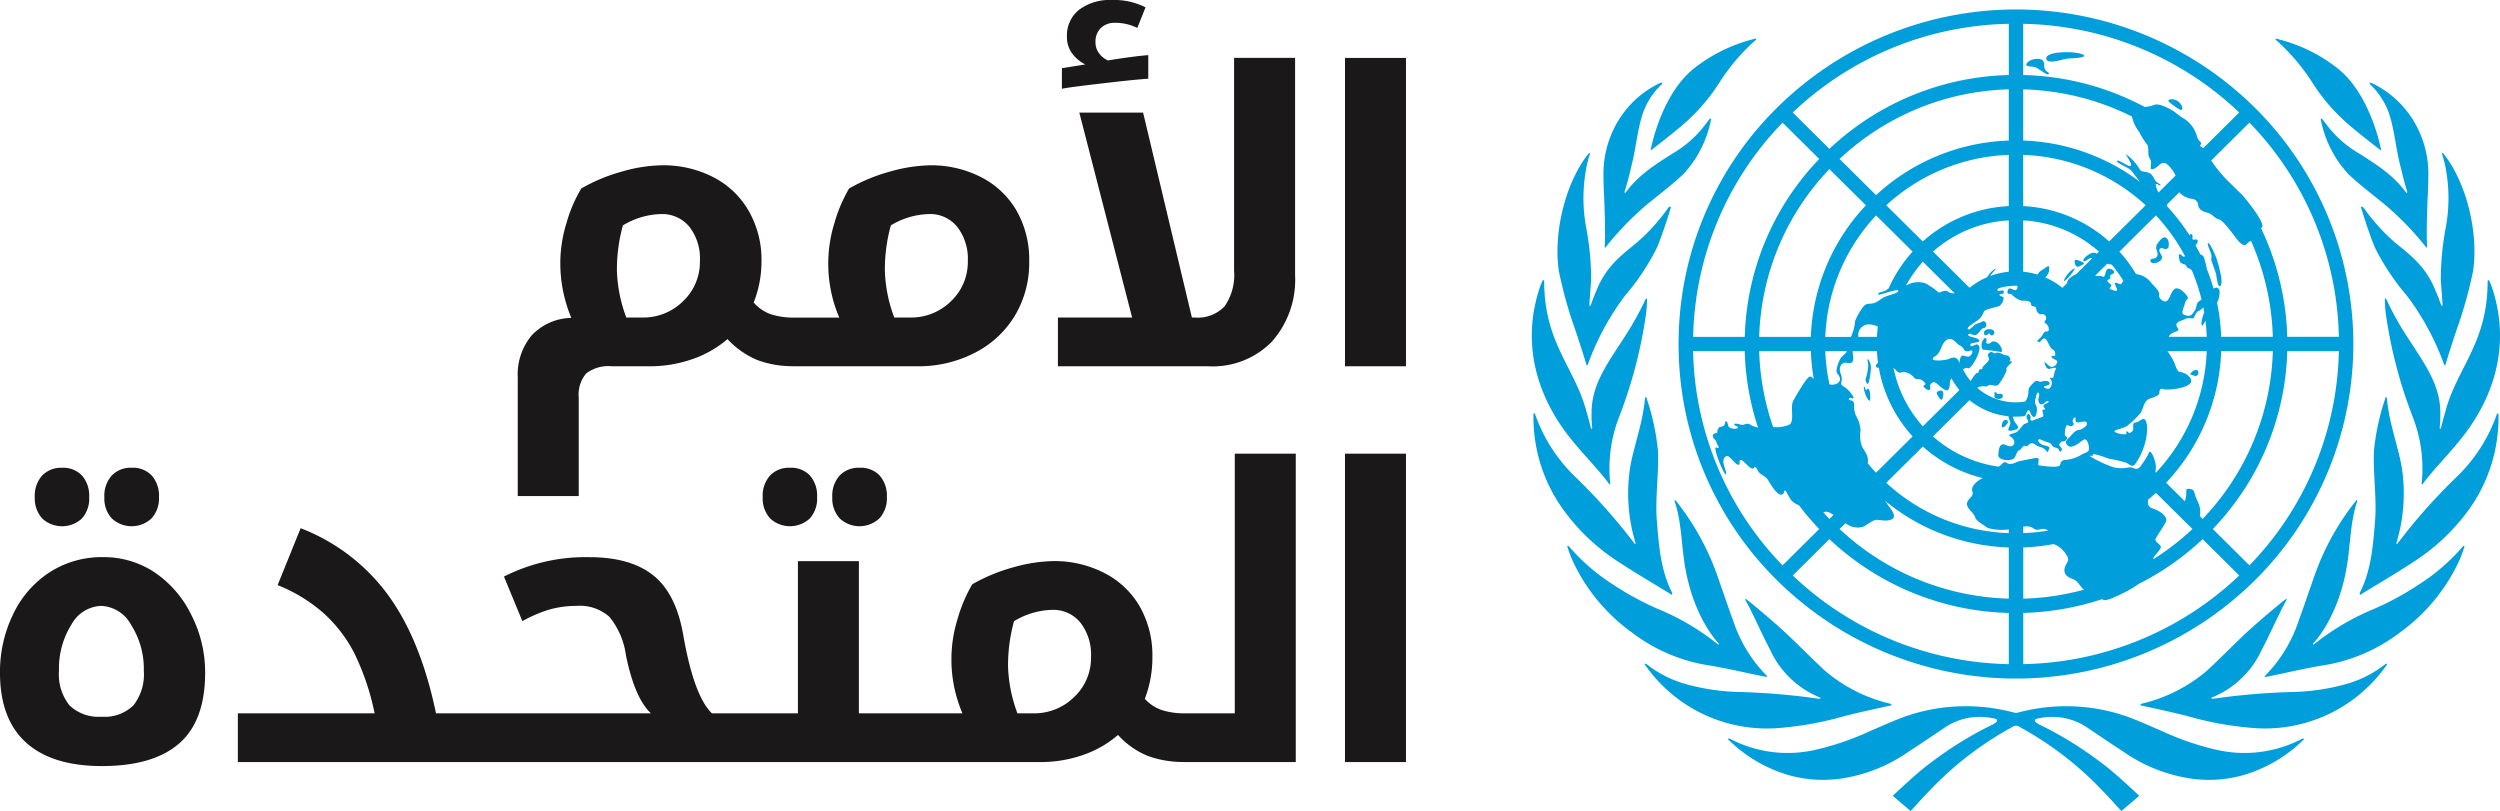 <svg xmlns="http://www.w3.org/2000/svg" width="304" height="98.62" viewBox="0 0 304 98.62">
  <g id="Group_4621" data-name="Group 4621" transform="translate(-616 -1267.393)">
    <g id="Emblem" transform="translate(802.276 1268.542)">
      <path id="emblem-2" data-name="emblem" d="M393.806,147.6c.055-.012.13.048.158.079a17.357,17.357,0,0,1-7.533,4.417,15.378,15.378,0,0,1-5.948.42,19.2,19.2,0,0,1-8.414-3.255c-1.538-1-3.06-2.029-4.582-3.056a7.605,7.605,0,0,0-5.708-1.069c-1.1.118-.267.643-.1.726a44.941,44.941,0,0,1,7.695,4.747c1.631,1.186,4.539,3.967,4.539,3.967l-2.176,1.848s-1.661-1.845-2.384-2.563a40.5,40.5,0,0,0-9.937-7.634.746.746,0,0,0-.978,0,40.519,40.519,0,0,0-9.939,7.634c-.723.717-2.383,2.563-2.383,2.563l-2.177-1.848s2.91-2.781,4.541-3.967a44.911,44.911,0,0,1,7.695-4.747c.168-.083,1-.608-.1-.726a7.6,7.6,0,0,0-5.708,1.069c-1.522,1.027-3.046,2.054-4.585,3.056a19.175,19.175,0,0,1-8.414,3.255,15.37,15.37,0,0,1-5.946-.42,17.385,17.385,0,0,1-7.54-4.427.221.221,0,0,1,.164-.069c.183.08.3.137.472.228a15.1,15.1,0,0,0,10,1.157,33.555,33.555,0,0,0,6.74-2.315c1.572-.664,3.124-1.4,4.742-1.927a22.5,22.5,0,0,1,12.713-.283,1.652,1.652,0,0,0,.216.038,1.68,1.68,0,0,0,.217-.038,22.5,22.5,0,0,1,12.712.283c1.618.53,3.17,1.263,4.742,1.927a33.554,33.554,0,0,0,6.74,2.315,15.1,15.1,0,0,0,10-1.157C393.512,147.735,393.624,147.678,393.806,147.6Zm10.068-9.064a13.713,13.713,0,0,1-4.515,2.366,26.245,26.245,0,0,1-7.105,1.054,85.543,85.543,0,0,0-9.27.8l-.05.008c-.194.031-.283-.051-.221-.118a.163.163,0,0,1,.047-.031,11.357,11.357,0,0,0,6.049-5.793c.978-1.847,2.58-5.454,3.025-6.044a.24.24,0,0,0-.03-.154c-.21.068-3.249,2.633-4.628,3.9-1.712,1.577-3.323,3.262-5.036,4.839a18.912,18.912,0,0,1-7.916,4.006.309.309,0,0,0-.11.048.472.472,0,0,0-.07.125.012.012,0,0,0,.011.018l.063.015c1.081.244,4.2.917,5.8,1.34a39.835,39.835,0,0,0,7.485,1.382,18.062,18.062,0,0,0,16.669-7.734c.005-.008.011-.021.005-.025A.259.259,0,0,0,403.874,138.534Zm9.41-14.307a24.059,24.059,0,0,1-5.4,4.669,34.387,34.387,0,0,1-5.542,3,29.519,29.519,0,0,0-6.806,3.965c-.139.113-.253.2-.393.3-.075.054-.15-.038-.067-.134.1-.119,3.245-3.308,4.189-10.066.328-2.359.375-4.906,1.146-7.18a.223.223,0,0,0-.048-.184c0-.005-.024.008-.029.013a31.154,31.154,0,0,0-5.124,9.233c-.634,1.8-1.24,3.613-1.9,5.406a17.17,17.17,0,0,1-3.942,6.569l-.17.177a.338.338,0,0,0-.031.111c0,.007.009.021.015.019.27-.046.447-.072.621-.108,2.1-.431,4.191-.929,6.306-1.279a20.72,20.72,0,0,0,9.467-4,22.347,22.347,0,0,0,6.85-7.947,14.906,14.906,0,0,0,1.048-2.589A.221.221,0,0,0,413.284,124.226Zm4.122-16.082a19.43,19.43,0,0,1-4.94,7.688,70.311,70.311,0,0,0-7.153,8.069c-.046.071-.171.039-.125-.088a20.763,20.763,0,0,0,.665-9.072c-.411-2.563-1.543-5.359-1.823-8.495,0-.015,0-.018,0-.032-.016-.041-.086-.136-.133-.14a2.54,2.54,0,0,0-.107.3,28.046,28.046,0,0,0-1.333,6.224c-.136,2.557.349,5.846.137,8.477-.246,3.041-.456,6.049-1.862,8.808a.464.464,0,0,0-.016.045c-.029.073.05.209.05.209a.049.049,0,0,0,.018-.007c1.128-.713,4.341-2.592,6.459-3.994a24.889,24.889,0,0,0,6.813-6.451,19.2,19.2,0,0,0,3.543-11.226,2.728,2.728,0,0,0-.027-.4C417.536,108.037,417.412,108.125,417.405,108.145Zm-6.815,1.731a.091.091,0,0,1-.053.058c-.066.018-.1-.06-.1-.078a14.145,14.145,0,0,0,.054-2.579c-.221-3-2.049-5.492-3.651-7.993a38.09,38.09,0,0,1-2.9-5.12c-.005-.014-.127-.09-.164-.073a16.623,16.623,0,0,0,.1,1.725,56.4,56.4,0,0,0,3.26,12.593,17.343,17.343,0,0,1,1.14,7.962c-.032.24-.039.267.062.34,0,0,.009-.006.012,0,.978-1.4,2.881-3.36,4.052-4.776,1.27-1.532,7.667-8.764,4.516-18.839a7.176,7.176,0,0,0-.5-1.247c-.049,0-.135.127-.144.159.019,7.247-3.516,10.359-4.991,15.318C411.006,108.268,410.783,109.145,410.591,109.876Zm-5.51-22.526a23.571,23.571,0,0,1-3.894-4.3.153.153,0,0,0-.023-.029.224.224,0,0,0-.044-.034.228.228,0,0,0-.166-.032c-.047-.008-.084-.005-.082.005.063.3,1.069,3.5,1.718,4.988a29.006,29.006,0,0,0,3.858,5.8c.1.134.2.268.306.4a32.069,32.069,0,0,1,4.232,7.983c.015.058.141.113.146.088.2-.737,1.115-3.6,1.795-5.538a53.511,53.511,0,0,0,1.588-5.968c.686-4.768-.9-10.954-3.7-14.335-.047.017-.086.141-.078.167.053.159.09.281.136.44.061.208.12.417.17.631a19.57,19.57,0,0,1,.128,7.939,33.855,33.855,0,0,0-.588,6.314c.018.355.237,2.969.2,3.068-.037.117-.143.027-.156-.034,0-.019-.345-.972-.688-1.769-.143-.346-.287-.674-.407-.91C408.4,90.011,406.948,88.86,405.081,87.349Zm-3.1-19.3a9.1,9.1,0,0,1,2.09,2.986c.774,1.8,1,4.507,1.5,6.555.306,1.243.493,2.123.933,3.535.04.124-.091.18-.157.063a.5.5,0,0,0-.034-.047c-1.447-1.944-3.242-3.157-5.8-4.758a13.339,13.339,0,0,1-3.777-3.364c-.191-.254-.386-.5-.579-.753a.285.285,0,0,0-.169-.048,1.977,1.977,0,0,0,.044.314,13.46,13.46,0,0,0,3.322,6.451c1.361,1.288,2.89,2.433,4.342,3.624a36.495,36.495,0,0,1,5.087,5.238l.028.03s.116.073.114.032c0-.009,0-.022,0-.031l0,0c-.036-.376-.05-.974-.05-1.681,0-1.573.073-3.678.143-5.127.027-.585.048-1.174.045-1.761a12.389,12.389,0,0,0-.943-5.135,11.981,11.981,0,0,0-5.674-6.147,2.785,2.785,0,0,0-.5-.189.284.284,0,0,0,.013.191A.049.049,0,0,0,401.986,68.047Zm-11.1-5.08a24.8,24.8,0,0,1,3.96,4.68,22.773,22.773,0,0,0,3.739,4.577c1,1,3.923,3.254,4.653,3.815a.163.163,0,0,0,.032.025.112.112,0,0,0,.062,0s0-.02-.006-.032c-.153-.832-1.473-6.931-5.323-9.95a19.335,19.335,0,0,0-7.486-3.591c-.027.05,0,.182.019.179C390.669,62.777,390.762,62.854,390.89,62.967ZM330.429,146.3a39.812,39.812,0,0,0,7.485-1.382c1.6-.423,4.724-1.1,5.806-1.34l.063-.015a.013.013,0,0,0,.012-.018.481.481,0,0,0-.07-.125.3.3,0,0,0-.111-.048,18.914,18.914,0,0,1-7.915-4.006c-1.713-1.577-3.324-3.262-5.035-4.839-1.38-1.271-4.419-3.836-4.628-3.905a.24.24,0,0,0-.03.156c.445.59,2.047,4.2,3.025,6.044a11.359,11.359,0,0,0,6.049,5.793.158.158,0,0,1,.047.031c.063.067-.026.148-.221.118l-.049-.008a85.558,85.558,0,0,0-9.27-.8,26.251,26.251,0,0,1-7.106-1.054,13.716,13.716,0,0,1-4.514-2.366.261.261,0,0,0-.21.005c-.005,0,0,.016.005.025a18.063,18.063,0,0,0,16.669,7.734Zm-2.4-6.285c.174.036.351.062.62.108.006,0,.016-.012.016-.02a.359.359,0,0,0-.032-.111l-.171-.177a17.19,17.19,0,0,1-3.94-6.569c-.656-1.794-1.263-3.6-1.9-5.406a31.16,31.16,0,0,0-5.125-9.233c0-.005-.025-.018-.029-.013a.227.227,0,0,0-.048.183c.772,2.275.818,4.822,1.147,7.181.944,6.758,4.084,9.947,4.188,10.066.082.1.007.187-.067.134-.139-.1-.255-.187-.393-.3a29.511,29.511,0,0,0-6.807-3.965,34.416,34.416,0,0,1-5.542-3,24.134,24.134,0,0,1-5.4-4.669.218.218,0,0,0-.195-.025,15.008,15.008,0,0,0,1.048,2.589,22.363,22.363,0,0,0,6.849,7.947,20.726,20.726,0,0,0,9.468,4C323.837,139.083,325.927,139.583,328.028,140.012ZM310.6,126.131c2.119,1.4,5.332,3.282,6.459,3.994a.049.049,0,0,0,.018.007s.078-.136.049-.209a.314.314,0,0,0-.016-.045c-1.406-2.758-1.615-5.766-1.862-8.808-.212-2.632.274-5.92.137-8.477a28.193,28.193,0,0,0-1.333-6.224,2.171,2.171,0,0,0-.107-.3c-.046,0-.116.1-.132.14-.005.015,0,.018,0,.032-.28,3.136-1.412,5.932-1.822,8.495a20.764,20.764,0,0,0,.665,9.072c.047.128-.08.159-.125.088a70.244,70.244,0,0,0-7.154-8.069,19.438,19.438,0,0,1-4.939-7.688c-.007-.02-.13-.108-.159-.1a2.453,2.453,0,0,0-.029.4,19.2,19.2,0,0,0,3.544,11.226A24.888,24.888,0,0,0,310.6,126.131Zm-1.112-9.421s.009.005.012,0c.1-.075.093-.1.062-.341a17.345,17.345,0,0,1,1.139-7.962,56.416,56.416,0,0,0,3.26-12.591,16.411,16.411,0,0,0,.1-1.727c-.036-.017-.159.059-.164.075a38.008,38.008,0,0,1-2.9,5.118c-1.6,2.5-3.432,4.988-3.651,7.993a14.028,14.028,0,0,0,.054,2.579c0,.018-.03.1-.1.078a.089.089,0,0,1-.054-.058c-.193-.731-.415-1.608-.7-2.552-1.475-4.958-5.009-8.07-4.991-15.318-.009-.032-.095-.157-.143-.159a7.16,7.16,0,0,0-.5,1.247c-3.151,10.075,3.246,17.306,4.515,18.839C306.608,113.35,308.511,115.312,309.488,116.71Zm-4.579-20.026c.682,1.936,1.6,4.8,1.8,5.541.005.023.131-.031.146-.09a32.061,32.061,0,0,1,4.232-7.983c.1-.136.2-.27.305-.4a28.935,28.935,0,0,0,3.858-5.8c.65-1.489,1.655-4.686,1.72-4.988,0-.011-.037-.014-.084-.007a.24.24,0,0,0-.166.034.22.22,0,0,0-.043.034.09.09,0,0,0-.023.029,23.567,23.567,0,0,1-3.894,4.3c-1.868,1.511-3.325,2.662-4.451,4.879-.12.236-.264.564-.407.909-.342.8-.684,1.751-.688,1.771-.012.061-.119.151-.157.034-.032-.1.187-2.713.207-3.068a34.148,34.148,0,0,0-.589-6.314,19.6,19.6,0,0,1,.126-7.94c.049-.21.109-.421.171-.629.046-.159.084-.281.136-.44.008-.027-.032-.151-.078-.167-2.806,3.381-4.391,9.567-3.7,14.335A53.587,53.587,0,0,0,304.909,96.684Zm4.047-10.494c0,.707-.014,1.3-.05,1.681l0,0c0,.009,0,.022,0,.031,0,.041.114-.032.114-.032l.027-.03a36.469,36.469,0,0,1,5.087-5.238c1.452-1.191,2.981-2.336,4.342-3.624A13.468,13.468,0,0,0,321.8,72.53a1.977,1.977,0,0,0,.044-.314.283.283,0,0,0-.169.048c-.193.25-.389.5-.578.753a13.368,13.368,0,0,1-3.779,3.364c-2.558,1.6-4.353,2.814-5.8,4.758-.011.015-.023.03-.034.047-.066.118-.2.061-.156-.063.439-1.412.627-2.292.933-3.535.5-2.048.727-4.755,1.5-6.555a9.1,9.1,0,0,1,2.088-2.986.05.05,0,0,0,.022-.024.281.281,0,0,0,.012-.189,2.625,2.625,0,0,0-.5.187,11.984,11.984,0,0,0-5.674,6.147,12.4,12.4,0,0,0-.943,5.135c0,.587.018,1.175.046,1.761C308.883,82.513,308.955,84.617,308.956,86.19ZM314.5,76.059a.112.112,0,0,0,.062,0,.361.361,0,0,0,.031-.025c.731-.561,3.649-2.811,4.653-3.815a22.826,22.826,0,0,0,3.74-4.577,24.714,24.714,0,0,1,3.96-4.68c.127-.113.222-.189.35-.3.016,0,.047-.128.019-.177a19.34,19.34,0,0,0-7.486,3.591c-3.85,3.019-5.17,9.118-5.323,9.95C314.506,76.039,314.5,76.059,314.5,76.059ZM357.877,109.3c.3-.449-.451-.734-.647.048C357.047,110.07,357.574,109.744,357.877,109.3Zm8.208-18.821c-.292-.151-1.493,1.3-1.3,1.536A5.408,5.408,0,0,0,366.086,90.474Zm.257-.257c.181.094.978-.336.829-.451s-1.082-.547-1.1-.284C366.043,89.909,366.161,90.124,366.343,90.218ZM380.8,102.786c-.376.016-.785.557-.67.564.272.013.479.207.7.159C381.226,103.42,381.178,102.771,380.8,102.786Zm-5.239-13.533c-.325.008-.407.359-.094.518a1.155,1.155,0,0,0,.789-.121c.215-.134.466-.3.419-.628-.027-.2-.493-.758-.249-.972.263-.234.529.129.787.03.314-.121.285-.3.294-.564.013-.367-.135-.85-.565-.85-.319,0-.874.848-.9.9a.949.949,0,0,0,.005.717C376.24,88.721,376.165,89.237,375.561,89.253Zm7.1.058c-.009.2.561,1.557.618,1.928s.175,1.483.476,1.368c.191-.073.173-.754.132-1.018a13.662,13.662,0,0,0-.567-2.31c-.152-.462-.813-1.97-1.032-1.917-.194.047.328,1.1.4,1.44A1.391,1.391,0,0,1,382.663,89.311ZM378.91,71.155c.351.131.349-.518-.246-1s-1.381-.246-1.167-.009A6.969,6.969,0,0,0,378.91,71.155Zm-16.158-4.6c-.7-.452-.115-1.074-.678-1.492a1.79,1.79,0,0,0-1.775.345c-.476.61.613.408,1.009.581.441.193,1.388,1,1.556.837S362.83,66.625,362.752,66.553Zm4.281-2.136c-.948-.429-4.519-.41-4.425.511.077.787,2.062.048,2.576,0S367.869,64.844,367.032,64.417Zm-10.447,41.2c-.047-.175-.356-.147-.28.015s-.094.326.066.528a.719.719,0,0,0,.884.011.339.339,0,0,0-.051-.456C357.033,105.63,356.632,105.791,356.585,105.616Zm-1.376-7.044c.294,0,.283-.218.455-.21s.032.222.33.222.607-.757-.346-.757C354.873,97.826,354.976,98.561,355.21,98.572Zm1.235.783c-.592-.151-.471.184-.834.223-.6.065-.067-.44-.363-.672-.13-.1-.483.409-.51.728-.016.154-.02.674.235.691s1.595.168,2.041.269C357.525,100.71,356.993,99.5,356.445,99.355Zm-6.6,7.053c.182,0,.314-.641.2-.956s-.7-.078-.752.068S349.664,106.408,349.848,106.408Zm-8.647-.064c.026-.276,0-1.082-.192-1.239s-.168.137-.308.121c-.108-.012-.1-.388-.235-.386s.046.641.193,1.014S341.167,106.837,341.2,106.344Zm-.208-1.959a8.41,8.41,0,0,0,.3-1.953c-.046-.512-.322-1-.392-.961-.093.048.043.355.059.852a6.872,6.872,0,0,1-.328,1.606C340.625,104.161,340.849,104.684,340.993,104.385ZM317.9,99.634a40.249,40.249,0,0,1,12.009-28.772,41.3,41.3,0,0,1,58.029,0,40.473,40.473,0,0,1,0,57.545,41.3,41.3,0,0,1-58.029,0A40.248,40.248,0,0,1,317.9,99.634Zm12.637,26.922,4.457-4.42a33.313,33.313,0,0,1-2.466-2.9,2.234,2.234,0,0,1-.936-.622c-.381-.471-.581-1.161-.762-1.161s-.015.439-.421.5c-.552.081-1.332-1.281-1.636-1.777-.359-.585-.948-.59-1.237-1.138-.084-.157-.284-.641-.469-.354-.306.486-1.354-1.06-1.621-.954s-.033.428-.188.564c-.3.265-1.183-1.185-1.513-1.037-.31.14-.381.326-.4.711-.016.4.483,1.427.307,1.507-.249.113-1.524-3.109-1.246-3.255.156-.083.132.147.308.042s-.128-.332-.211-.681c-.088-.365-.408-.373-.435-.776s.552-.266.545-.462a.7.7,0,0,1,.208-.558c.19-.163.635.008.731-.557.082-.482.328-.035.378.323.06.416,1.131.52,1.183.235.032-.181-.433-.174-.433-.334,0-.307.589-.014.992.021.175.015.492-.267.892-.061a3.258,3.258,0,0,0,.994.379,32.236,32.236,0,0,1-1.618-9.288h-6.278A38.5,38.5,0,0,0,330.541,126.555Zm25.9-36.065c.044.067-.41.477-.644.876a8.883,8.883,0,0,1,2.257-.519V84.6a15.182,15.182,0,0,0-9.214,3.793L353.28,92.8a8.979,8.979,0,0,1,1.663-1.074q.232-.114.469-.213C355.716,90.99,356.381,90.4,356.438,90.49Zm-15.514,23.272a1.634,1.634,0,0,1-.03.362c.326.4.659.787,1.009,1.161l4.452-4.415a16.7,16.7,0,0,1-4.112-8.366.26.26,0,0,1-.326-.11c-.091-.155.041-.313.233-.47-.064-.469-.111-.943-.135-1.423h-2.964c.03.468.219,1.141-.092,1.376-.256.193-.619,0-.85.028-.569.076-.7.757-.548,1.219a1.8,1.8,0,0,1,.181.887c-.051.315-.224.561.279.824.461.24,1.206,1.177,1.144,1.339-.079.207-.537-.194-.565.182-.018.23.675-.065.636.717a3.1,3.1,0,0,0,.225,1.266,3.918,3.918,0,0,1,.562,1.814A3.959,3.959,0,0,0,340.16,112C340.436,112.591,340.921,113.068,340.924,113.763Zm-3.7-10.5c-.366-.416.242-1.6.333-1.831s.649-.562.815-.928h-2.637a23.064,23.064,0,0,0,.51,4.029C336.876,104.762,338.093,104.249,337.223,103.261Zm-1.655,16.819a.506.506,0,0,1-.063.028q.359.406.733.8l.5-.5C336.27,120.112,335.835,119.926,335.568,120.081ZM346.355,88.4l-4.439-4.4a22.827,22.827,0,0,0-6.18,14.771h3.11a5.442,5.442,0,0,0,.518-1.949,7.152,7.152,0,0,1,.7-1.3c.229-.366.49-.777.969-.78,1.014-.005,1.266-.532,1.909-.823s1.779-.465,1.651-.8c-.087-.224-2.373.654-2.422.483-.087-.3.72-.272,1.06-.576a.76.76,0,0,1,.2-.131A16.8,16.8,0,0,1,346.355,88.4Zm-.8,4.12a1.925,1.925,0,0,0,.184-.09,2.8,2.8,0,0,1,2.19-.166,9.058,9.058,0,0,1,1.572,1.086c.138.1.2-.09.851-.187.27-.039.331.23.717.284a1.953,1.953,0,0,0,.4.021L347.6,89.628A15.238,15.238,0,0,0,345.555,92.515Zm-4.357,4.74a1.309,1.309,0,0,0-1.255.576,1.262,1.262,0,0,0-.174.933h2.246c.022-.421.06-.839.112-1.25A2.67,2.67,0,0,0,341.2,97.255Zm6.4,12.386,4.446-4.411a8.832,8.832,0,0,1-.955-1.413v0a1.042,1.042,0,0,0-.164.239c-.092.2.027.853-.248,1.135-.355.364-1.309-.8-1.61-.9a.465.465,0,0,0-.583.449c.054.335-.014.47-.162.5s-.893-.475-.561-.6c.388-.146-.1-.477-.268-.606-.288-.22-.737-.015-.948-.307a1.872,1.872,0,0,0-.784-.578,1.178,1.178,0,0,0-.812-.06c-.225.12-.467-.124-.636-.286-.093-.09-.186-.194-.285-.3A14.98,14.98,0,0,0,347.6,109.641Zm4.45-7.616c0-.038,0-.078.008-.117,0-.011,0-.021,0-.031,0-.03.007-.059.009-.089a.219.219,0,0,0,.005-.038l.008-.057a.236.236,0,0,0,.006-.031c0-.011,0-.023.005-.034.007-.041.015-.081.025-.118v0c.009-.036.018-.073.029-.107,0-.012.007-.022.01-.033s.015-.048.024-.071l.012-.032a.65.65,0,0,1,.029-.061l.012-.025a.441.441,0,0,1,.047-.071.222.222,0,0,1,.224-.074,5.354,5.354,0,0,0,.542.132.435.435,0,0,0,.388-.182,1.186,1.186,0,0,0,.138-.222.542.542,0,0,0,.062-.212.185.185,0,0,0-.015-.08c-.033-.067-.124-.088-.3-.027-.036.012-.072.024-.109.034a1.009,1.009,0,0,1-.217.037.542.542,0,0,1-.1-.005.362.362,0,0,1-.251-.146.551.551,0,0,1-.056-.1.621.621,0,0,0-.074-.136,1.277,1.277,0,0,0-.444-.341,1.662,1.662,0,0,1-.255-.175,1.114,1.114,0,0,1-.121-.12c-.032-.035-.062-.069-.093-.1-.012-.012-.025-.023-.037-.034s-.039-.04-.062-.059l-.046-.039-.053-.042c-.019-.015-.037-.027-.056-.041l-.048-.03a.634.634,0,0,0-.063-.036l-.041-.021-.071-.031c-.011,0-.022-.006-.032-.011-.027-.008-.055-.018-.082-.023l-.016,0a.7.7,0,0,0-.641.218l-.008.007a1.3,1.3,0,0,0-.1.111l-.011.011c-.033.042-.066.086-.1.136a.031.031,0,0,1-.009.012c-.033.051-.066.107-.1.167a3.307,3.307,0,0,0-.2.431c-.51,1.323-1.1.918-1,1.39.011.056.155.094.363.11.084.007.178.011.277.011s.207,0,.314-.009.218-.015.325-.028c.054-.007.106-.015.157-.023.032,0,.06-.01.091-.015s.057-.011.086-.018l.075-.016c.033-.008.063-.018.094-.025l.055-.017a1.083,1.083,0,0,0,.13-.048,2.028,2.028,0,0,1,.207-.081l.006,0a1.273,1.273,0,0,1,.2-.049.7.7,0,0,1,.351.011.636.636,0,0,1,.316.233A1.219,1.219,0,0,1,352.048,102.025Zm6-19.162V76.635a23.215,23.215,0,0,0-14.9,6.129l4.441,4.4A16.939,16.939,0,0,1,358.051,82.863Zm0-7.969V68.665a31.265,31.265,0,0,0-20.574,8.468l4.439,4.4A24.97,24.97,0,0,1,358.051,74.894Zm-21.814,3.467a30.735,30.735,0,0,0-8.536,20.4h6.28a24.562,24.562,0,0,1,6.7-16ZM327.7,100.5a30.575,30.575,0,0,0,1.7,9.248c.037,0,.071,0,.108-.005a3.969,3.969,0,0,0,1.891-.316c.618-.473.047-2.165.435-2.87.478-.873,1.672-2.942,2.032-2.956.318-.012.3.224.465.261a24.539,24.539,0,0,1-.348-3.361Zm30.35,31.838a33.015,33.015,0,0,1-21.814-8.976l-4.457,4.42a39.167,39.167,0,0,0,26.271,10.782Zm0-7.966a24.889,24.889,0,0,1-15.066-5.689,2.7,2.7,0,0,1,.244.334c.289.495,1.294,1.5.655,1.9-.531.333-1.412.109-1.905.1-.544-.007-1.335.8-1.8.88a2.356,2.356,0,0,1-1.488-.167,2.81,2.81,0,0,1-.506-.3l-.707.7a31.271,31.271,0,0,0,20.574,8.466Zm0-2.189a6.641,6.641,0,0,1-2.536-.172c-.659-.452-1.444-.9-1.533-1.247-.159-.622-1.019-1.09-1.019-1.673,0-.648.9-.86.662-1.517-.194-.523.321-1.178,1.26-1.635a16.972,16.972,0,0,1-7.29-3.84l-4.449,4.411a23.127,23.127,0,0,0,14.9,6.119Zm1.358-8.322c.668-.111,1.379-.3,1.981-.363.66-.065-.027.866.364.9.469.046,2.4.373,2.531-.061.111-.356.136-.516.551-.6a4.461,4.461,0,0,0,2.057-.644c.239-.181.731-.246.871-.514s-.1-1.534-.576-1.327c-.232.1-.511.429-1.006.677-.448.223-.765.325-1.084-.1-.29-.384.17-.686.408-.944.369-.4.7-.807,1.113-.807.159,0,1.005-.417.934-.8-.093-.495-1.077.045-1.306-.159-.159-.14,0-.5-.126-.55s-.478.439-.2.705c.145.138-.235.525-.663.247-.329-.216-.414.972-.385,1.19s.482.158.18.549-.415.1-.638.295c-.269.234-.329.323,0,.661.263.27-.155.78-.253.3-.064-.318-.738-.221-.865-.581s-.68-.334-1.346-.673c-.5-.257-.439.5.415.694.727.164.689.25.481.7-.17.369-.137-.284-1-.511-.555-.145-.581-.439-1.018-.433s-.3.419-.765.311c-.354-.083-.408.389-.734.527-.4.168-.374.882-.778,1.079-.6.292-1.835.071-1.779-.519s.084-1.033.429-1.241c.3-.181.805.349,1.228.161.441-.194.33-.66.063-.959-.08-.1-.4-.261-.4-.362.007-.124.635-.182.954-.394s.661-.777.825-.9.515-.169.546-.293c.044-.159-.241-.449-.214-.643s.1-.343.249-.333.332.447.236.552.079.318.287.234.946-.371,1.162-.426c.291-.078-.073-.733.022-.85s.175.035.288-.076-.23-.221-.175-.459c.039-.179.813-.387.6-.523s-.5.26-.669.334c-.386.169-.573-.248-.561-.565.007-.153.216-.7.032-.8-.255-.145-.3.5-.337.628a.942.942,0,0,0,.057.956c.152.281.074,1.234-.222,1.338-.315.113-.453-.484-.6-.73a.239.239,0,0,0-.078-.088l-.009,0a.072.072,0,0,0-.038-.007h0a.08.08,0,0,0-.041.021l-.011.009a.291.291,0,0,0-.046.055c-.024.038-.064.1-.1.161a2.031,2.031,0,0,0-.129.3.278.278,0,0,1-.224.2,8.937,8.937,0,0,1-.978.057c-.127,0-.255,0-.38-.008a2.989,2.989,0,0,0,.182.545c.173.326.507.59.451.83s-1.073.461-1.157.284c-.1-.22.256-.662.227-.862-.052-.364-.237-.581-.214-.834a8.9,8.9,0,0,1-4.753-1.96l-4.447,4.41a15.2,15.2,0,0,0,8,3.676c.43-.261.607-.727.947-.474C358.325,114.476,358.977,113.936,359.409,113.863Zm.4,10.51V130.6a31.406,31.406,0,0,0,7.372-1.086c-.49-.412-.714-1.082-1.321-1.289-1.044-.356-1.325-.993-.761-1.917.305-.5.185-.7-.173-1.227a3.072,3.072,0,0,0-1.407-1.118A24.991,24.991,0,0,1,359.8,124.373Zm3.015-2.049a.987.987,0,0,0-.917-.158c-1.02.274-.679-.53-2.1-.325v.792A23.7,23.7,0,0,0,362.819,122.324Zm23.255,5.461-4.457-4.42a33.148,33.148,0,0,1-7.758,5.438,15.616,15.616,0,0,1-2.953,1.6,2.981,2.981,0,0,1-1.169.376.676.676,0,0,1-.363-.114,33.111,33.111,0,0,1-9.571,1.671v6.226A39.157,39.157,0,0,0,386.074,127.785Zm-8.786-45.031a.107.107,0,0,1-.051.072,24.982,24.982,0,0,1,2.785,3.59c.1-.121.171-.229.3-.078.222.251-.231.707.427.588.4-.072.315.43-.006.7.2.363.4.73.584,1.1.232.1.407.228.442.378a10.673,10.673,0,0,1,.356,1.406,24.712,24.712,0,0,1,.825,2.407c.324-.274.688-.125.727.333a2.719,2.719,0,0,1-.31,1.364,24.457,24.457,0,0,1,.506,4.147h6.279A30.932,30.932,0,0,0,387.5,87.081c-.125.1-.291.107-.5.372-.318.4-.831-.1-1.114-.447-.526-.644-1.764-2.455-2.322-2.546-.466-.076-.814-.676-1.3-.776s-1.1-.372-1.18-.886a.828.828,0,0,0-.821-.826,2.38,2.38,0,0,1-1.476-.793l-1.5,1.491A.151.151,0,0,1,377.288,82.754Zm3.985,37.811.344.341a30.726,30.726,0,0,0,8.537-20.4h-6.279a24.564,24.564,0,0,1-6.7,16l2.266,2.247c.016-.031.031-.062.047-.094a3.624,3.624,0,0,0,.139-1.27c.019-.237.884-.18.945.21a11.216,11.216,0,0,0,.524,1.387A2.489,2.489,0,0,1,381.273,120.565Zm-4.768,3.886c-.166.4-1.005,1.108-.861,1.341a31.459,31.459,0,0,0,4.733-3.656l-4.439-4.4c-.309.287-.629.562-.953.834-.077.5-.007.9.618,1.091.674.207,1.8.886,1.562,1.545-.266.59-.923,1.473-1.241,2.059C375.654,123.763,376.705,123.977,376.505,124.451Zm1.036-25.766a.32.32,0,0,1-.045.079h4.624c-.025-.662-.081-1.317-.16-1.965-.037.068-.077.136-.108.2-.345.712-.4.283-.372-.028a4.572,4.572,0,0,1,.333-1.17c-.036-.212-.074-.421-.117-.63a1.612,1.612,0,0,1-.652.489c-.2.1-.4.581-.472.763-.089.22-.6-.052-1.015.148-.733.35-1.483.4-.948,1.156C378.95,98.209,377.787,98.075,377.541,98.685Zm-1.6-14.691L371.5,88.4a16.96,16.96,0,0,1,2.024,2.736,2.609,2.609,0,0,1,1.693.874c.325.416,1.262,1.247,1.118,1.619-.088.228.108.511.322.661.328.227.559.221.739-.005.327-.415.374-.975.808-1.327.532-.436,1.621.82,1.62,1.05s-.282.284-.363.691c-.109.557-.592,1.221-.043,1.408.8.27.9-.041,1.284-.6.177-.257.139-.671.329-.925a1.6,1.6,0,0,1,.46-.334,22.692,22.692,0,0,0-1.189-3.582,1.085,1.085,0,0,0-.426-.263c-.287-.094-.125-.348-.5-.465-.431-.134-.6-.257-.637-1.006-.031-.6.514.2.65.094a.4.4,0,0,0,.081-.1A23.1,23.1,0,0,0,375.939,83.993Zm-5.386,5.977a1.546,1.546,0,0,1-.538-.1l-1.468,1.454c.281.075.592-.028.943.126.391.17.2-1.082.8-.967s.766.5.262.693c-.4.131.1.465-.39.629-.445.151.362.541.356.714-.008.241-.609.33.293.606s0-.751.139-.895c.167-.176.648.277.782.078.049-.074.138-.2.248-.348A15.056,15.056,0,0,0,370.553,89.97Zm-2.288,23.115c.011.306-.3.061-.394.165a13.685,13.685,0,0,0,2.872,1.36,3.715,3.715,0,0,0,1.728.057c.622-.122.795.162,1.085.151.414-.015.682-.57.922-.911.636-.9.515-1.02.684-1.16.215-.18.84,1.2.76,2.069-.013.138-.03.267-.049.391l.067.067A22.826,22.826,0,0,0,382.12,100.5h-4.774a10.55,10.55,0,0,1,.75,1.231c.241.492.383,1.273.789,1.311.654.061,1.327.6,1.346,1.049.039.943-2.911,1.171-3.3,1.05-.326-.1-.542-.124-.565.383-.025.575-1.066.579-1.476.923-.46.386-.511,1.092-.82,1.583a11.255,11.255,0,0,1-1.572,1.522c-.71.492-2.045.516-1.434.841.435.231,1.425.313,1.3.084-.142-.263.075-.287.242-.072.129.161.593-.156.584-.452-.01-.28-.071-.737.191-.754.424-.027.871-.495,1.082-.451.24.049.565.578.321,2.188a8.17,8.17,0,0,1-1.326,3.238c-.335.541-.668.128-1.117-.1a14.324,14.324,0,0,0-2.029-.472C370,113.5,368.256,112.847,368.265,113.085ZM398.186,100.5H391.91a32.466,32.466,0,0,1-9.053,21.632l4.457,4.42A38.493,38.493,0,0,0,398.186,100.5Zm-10.872-27.79-4.65,4.611a15.706,15.706,0,0,0,2.355,2.8c.463.469.955.928,1.368,1.343.4.395,2.932,3.524,2.442,3.978-.036.034-.074.065-.112.1a32.653,32.653,0,0,1,3.192,13.218h6.278A38.486,38.486,0,0,0,387.314,72.713ZM359.8,66.926a33.033,33.033,0,0,1,14.789,3.89,4.655,4.655,0,0,0,1.114-.246c.558-.258,1.658.329,2.188.634.483.277.859.687,1.39.984a3.685,3.685,0,0,1,1.61,2.049c.194.876.754.817.474,1.171-.139.177.074.245.341.4l4.365-4.328A39.149,39.149,0,0,0,359.8,60.7Zm0,7.968a24.954,24.954,0,0,1,14.211,5.037c-.449-.59-.9-1.2-1.115-1.424-.385-.406-1.827-.906-1.681-1.138s1.426.781,1.651.6c.27-.214-.644-1.38-.576-1.425a5.973,5.973,0,0,1,1.709,1.9c.222.327.811.161,1.27.478.4.281.431.731.771,1.021.054.048.774.459.356.412-.12-.014-.305-.268-.444-.139-.086.081.053.519.3,1l2.085-2.069c-.3-.609-.9-1.412-1.317-1.514s-.695.254-.991.5-.665.325-.713.162a7.652,7.652,0,0,1,.039-.827c-.03-.238-.218-.426-.281-.655-.15-.541.073-1.144-.259-1.5a9.758,9.758,0,0,1-.893-1.443,4.723,4.723,0,0,1-.9-1.9,31.314,31.314,0,0,0-13.219-3.3Zm0,7.969a16.939,16.939,0,0,1,10.455,4.3l4.441-4.4a23.216,23.216,0,0,0-14.9-6.129Zm0,7.983a9.005,9.005,0,0,1,1.758.353c.15-.363.523-.544.83-.75.362-.245.626-.521.574.144a1.283,1.283,0,0,1-.488.94,8.947,8.947,0,0,1,1.744,1c.119.088.236.181.351.275l.6-.6a.24.24,0,0,1-.011-.066c.011-.34.507-.745,1.08-.993l1.957-1.942c-.043-.009-.091-.018-.148-.025-.263-.032-.637.508-.893.359-.289-.167.864-1.175,1.38-.981l.226.087.249-.247A15.183,15.183,0,0,0,359.8,84.6Zm-.877,1.7a7.2,7.2,0,0,0-2.135.32c-.09.1-.159.18-.106.253.172.25.7-.274.768.208.052.35-.582.092-.525.35.046.207.486.121.5.4a1.42,1.42,0,0,1-.478.908c-.282.179-1.786.376-1.93.723a2.55,2.55,0,0,1-.493.824c-.256.268-1.463.979-1.466,1.164-.007.436.58-.12.743-.291.259-.272.615-.27,1-.491.535-.3.74.754.167.793-.358.025-.659,1.02-1.22.829-.141-.049-.54-.293-.626-.041-.092.269.833.311,1.123.5.739.484-.56.45-.768.582s-.1.412.177.3.64-.393.809.064c.228.618-1.026,2.874-1.39,2.636-.2-.129-.4.055-.591.134a7.167,7.167,0,0,0,.923,1.424c.247-.4.636-.975.8-.979.233-.007.155-.189.242-.352.109-.2.385.009.4-.26s.71-.652.789-1.046c.041-.212-.214-.422-.109-.6a.545.545,0,0,1,.361-.293c.138-.047.466.276.565.136s.588-.032.961.2c.17.108.5-.016.7.269.28.393-.014.427.036.514s.171-.049.246.023c.157.152-.732.668-.631.949s-.754,1.666-.988,1.887c-.322.29-.854-.035-1.063.025-.226.064-.27.256-.617.171a1.449,1.449,0,0,0-.888.184,7.108,7.108,0,0,0,5.844,1.667,2.074,2.074,0,0,0,.376-1.029,1.761,1.761,0,0,1,.1-.641c.092-.152.675-.864.909-.854.2.008.344.186.638.1.572-.178.925-.028.93.217.008.341-.72.243-.689.435.019.134.547.336.72.141a.9.9,0,0,0,.192-.939c-.229-.287-.215-.4.113-.293.2.069.2-.724.4-1.029.263-.409-.487-.122-.8-.078-.3.041-.539-.583-.545-.8-.006-.157.558.557.844.572a.777.777,0,0,0,.707-.627c.007-.272-.614-.308-.709-.638-.052-.18.5,0,.462-.18-.035-.156.056-.532-.3-.682s-.67-1.257-.95-1.334c-.248-.066-.455.267-.606.389s-.392-.088-.266-.2a2.586,2.586,0,0,0,.682-.8c.145-.47.754.025.646-.631-.116-.711-.727-.574-.444-.916a.491.491,0,0,0-.516-.8c-.273.051-.559-.389-.588-.769-.018-.21-.624-.177-.6-.4.048-.452-.636-.5-1.053-.469A2.413,2.413,0,0,1,358.4,93.6c-.089-.157-.67.139-.478-.47s.761.109,1-.064a.386.386,0,0,0,.137-.519C359.018,92.545,358.973,92.541,358.927,92.541ZM331.78,71.483l4.457,4.42a33.017,33.017,0,0,1,21.814-8.977V60.7A39.152,39.152,0,0,0,331.78,71.483ZM319.668,98.764h6.278A32.456,32.456,0,0,1,335,77.133l-4.458-4.42A38.5,38.5,0,0,0,319.668,98.764Z" transform="translate(-300.057 -58.952)" fill="#009edb"/>
    </g>
    <g id="AR" transform="translate(616 1267.393)">
      <path id="AR_outlined" data-name="AR outlined" d="M126.691,105.816a3.978,3.978,0,0,1,.9-2.929,4.433,4.433,0,0,1,3.136-.879h4.595a15.754,15.754,0,0,0,5.081-.832,13.175,13.175,0,0,0,4.376-2.471,10.461,10.461,0,0,0,3.659,2.555,12.278,12.278,0,0,0,4.286.738c.012,0,.017.01.03.01h15.123a14.906,14.906,0,0,0,6.93-1.616,12.074,12.074,0,0,0,4.9-4.506,12.518,12.518,0,0,0,1.763-6.652,12.012,12.012,0,0,0-1.531-6.134,10.436,10.436,0,0,0-4.316-4.085,13.219,13.219,0,0,0-6.188-1.446,18.8,18.8,0,0,0-4.753.723,21.434,21.434,0,0,0-5.118,2.1,18.342,18.342,0,0,0-1.8,4.266,16.464,16.464,0,0,0-.729,4.628,16.7,16.7,0,0,0,1.336,6.8H153a9.071,9.071,0,0,1-2.966-.41,4.919,4.919,0,0,1-2.067-1.422,13.584,13.584,0,0,0,.947-5.012,11.937,11.937,0,0,0-1.556-6.134A10.486,10.486,0,0,0,143.03,79a13.241,13.241,0,0,0-6.176-1.434,18.413,18.413,0,0,0-4.888.759,21.09,21.09,0,0,0-4.96,2.061,17.061,17.061,0,0,0-1.8,4.193,16.508,16.508,0,0,0-.754,4.7,17.241,17.241,0,0,0,1.338,6.845,6.794,6.794,0,0,0-4.814,2.121,7.42,7.42,0,0,0-1.7,5.134v14.412h7.415Zm37.953-20.944a9.374,9.374,0,0,1,4.644-1.374,4.229,4.229,0,0,1,3.428,1.555,6.348,6.348,0,0,1,1.289,4.182,6.551,6.551,0,0,1-2.03,4.844,6.9,6.9,0,0,1-5.046,2h-1.871a17.674,17.674,0,0,1-1.143-5.76A20.089,20.089,0,0,1,164.645,84.872Zm-32.58,0a9.376,9.376,0,0,1,4.644-1.374,4.284,4.284,0,0,1,3.417,1.519,6.281,6.281,0,0,1,1.3,4.218,6.553,6.553,0,0,1-2.029,4.844,6.873,6.873,0,0,1-5.021,2h-1.9a17.691,17.691,0,0,1-1.143-5.76A20.089,20.089,0,0,1,132.064,84.872ZM190.078,67.64q-4.1.481-4.632.626V65.759l2.845-.458a4.376,4.376,0,0,1-1.6-1.338,3.293,3.293,0,0,1-.633-2.013,3.984,3.984,0,0,1,1.484-3.3,6.223,6.223,0,0,1,3.987-1.181,8.43,8.43,0,0,1,4.084.892l-1,2.506a6,6,0,0,0-2.7-.627,2.4,2.4,0,0,0-1.727.627,2.286,2.286,0,0,0-.656,1.735,2.178,2.178,0,0,0,.437,1.35,2.775,2.775,0,0,0,1.07.868l.875-.144q2.528-.386,4.036-.506v2.867Q194.175,67.157,190.078,67.64Zm13.166,34.369H184.96V96.079h9.021l-6.419-24.921h7.756l5.933,24.921h.34a4.51,4.51,0,0,0,3.635-1.361,6.672,6.672,0,0,0,1.155-4.351V64.506H213.8V90.945A11.332,11.332,0,0,1,210.988,99,10.066,10.066,0,0,1,203.244,102.008Zm24.04-37.5v37.5h-7.416v-37.5Zm-157.376,56a3.62,3.62,0,0,1-.9-2.591A3.685,3.685,0,0,1,69.9,115.3a3.178,3.178,0,0,1,2.444-.952,3.138,3.138,0,0,1,2.431.952,3.719,3.719,0,0,1,.875,2.615,3.592,3.592,0,0,1-.911,2.591,3.535,3.535,0,0,1-4.827,0Zm-8.461,0a3.62,3.62,0,0,1-.9-2.591,3.682,3.682,0,0,1,.888-2.615,3.177,3.177,0,0,1,2.443-.952,3.125,3.125,0,0,1,2.407.941,3.7,3.7,0,0,1,.875,2.627,3.6,3.6,0,0,1-.9,2.615,3.552,3.552,0,0,1-4.814-.025ZM75.014,127a11.13,11.13,0,0,0-6.151-1.784,11.714,11.714,0,0,0-6.517,1.844,12.42,12.42,0,0,0-4.437,5.109,15.984,15.984,0,0,0-1.593,7.1q0,5.616,3.16,8.484t9.239,2.868q6.224,0,9.385-2.747t3.161-8.6a15.259,15.259,0,0,0-1.738-7.146A13.121,13.121,0,0,0,75.014,127Zm-2.468,16.232a4.976,4.976,0,0,1-3.878,1.386,5.086,5.086,0,0,1-3.9-1.374,6.027,6.027,0,0,1-1.276-4.218,10.011,10.011,0,0,1,1.5-5.592,4.307,4.307,0,0,1,3.634-2.29,4.354,4.354,0,0,1,3.659,2.35,9.965,9.965,0,0,1,1.52,5.532A6.107,6.107,0,0,1,72.546,143.234Zm88.309-28.886a3.141,3.141,0,0,1,2.431.952,3.719,3.719,0,0,1,.875,2.615,3.592,3.592,0,0,1-.912,2.591,3.534,3.534,0,0,1-4.826,0,3.617,3.617,0,0,1-.9-2.591,3.685,3.685,0,0,1,.888-2.615A3.179,3.179,0,0,1,160.855,114.348Zm-8.462,0a3.126,3.126,0,0,1,2.407.941,3.7,3.7,0,0,1,.875,2.627,3.6,3.6,0,0,1-.9,2.615,3.552,3.552,0,0,1-4.814-.025,3.616,3.616,0,0,1-.9-2.591,3.681,3.681,0,0,1,.887-2.615A3.179,3.179,0,0,1,152.394,114.348Zm54.073,29.862h-5.981a9.046,9.046,0,0,1-2.906-.4,5.031,5.031,0,0,1-2.054-1.361,13.965,13.965,0,0,0,.923-5.085,12.01,12.01,0,0,0-1.531-6.134,10.436,10.436,0,0,0-4.316-4.085,13.219,13.219,0,0,0-6.188-1.447,18.8,18.8,0,0,0-4.753.723,21.422,21.422,0,0,0-5.118,2.1,18.344,18.344,0,0,0-1.8,4.266,16.465,16.465,0,0,0-.73,4.627,16.7,16.7,0,0,0,1.337,6.8H160.758V125.7h-7.415v18.51H142.887q-2.189-2.12-3.477-9.472-.875-5.085-3.647-7.3t-7.756-2.218A21.877,21.877,0,0,0,117.6,127.58L119.837,133a16.194,16.194,0,0,1,3.331-1.422,12.015,12.015,0,0,1,3.282-.434,5.373,5.373,0,0,1,3.976,1.338,9.318,9.318,0,0,1,2.005,4.664q1.07,5.23,3.039,7.062H109.335q-1.873-9.014-5.884-14.461A23.675,23.675,0,0,0,92.875,121.7l-2.8,6.917A19.2,19.2,0,0,1,95.634,132a17.108,17.108,0,0,1,3.744,4.845,30.462,30.462,0,0,1,2.492,7.363H85.239v5.929h97.619a15.646,15.646,0,0,0,5.058-.832,12.92,12.92,0,0,0,4.352-2.469,9.921,9.921,0,0,0,3.659,2.566,12.6,12.6,0,0,0,4.286.726c.012,0,.017.009.03.009h13.639v-37.5h-7.415Zm-19.511-2a6.9,6.9,0,0,1-5.046,2h-1.871a17.653,17.653,0,0,1-1.143-5.76,20.09,20.09,0,0,1,.73-5.447,9.374,9.374,0,0,1,4.644-1.374,4.231,4.231,0,0,1,3.428,1.554,6.352,6.352,0,0,1,1.289,4.182A6.548,6.548,0,0,1,186.956,142.209Zm32.912-29.572h7.416v37.5h-7.416Z" transform="translate(-56.317 -57.468)" fill="#1a1818"/>
    </g>
  </g>
</svg>
